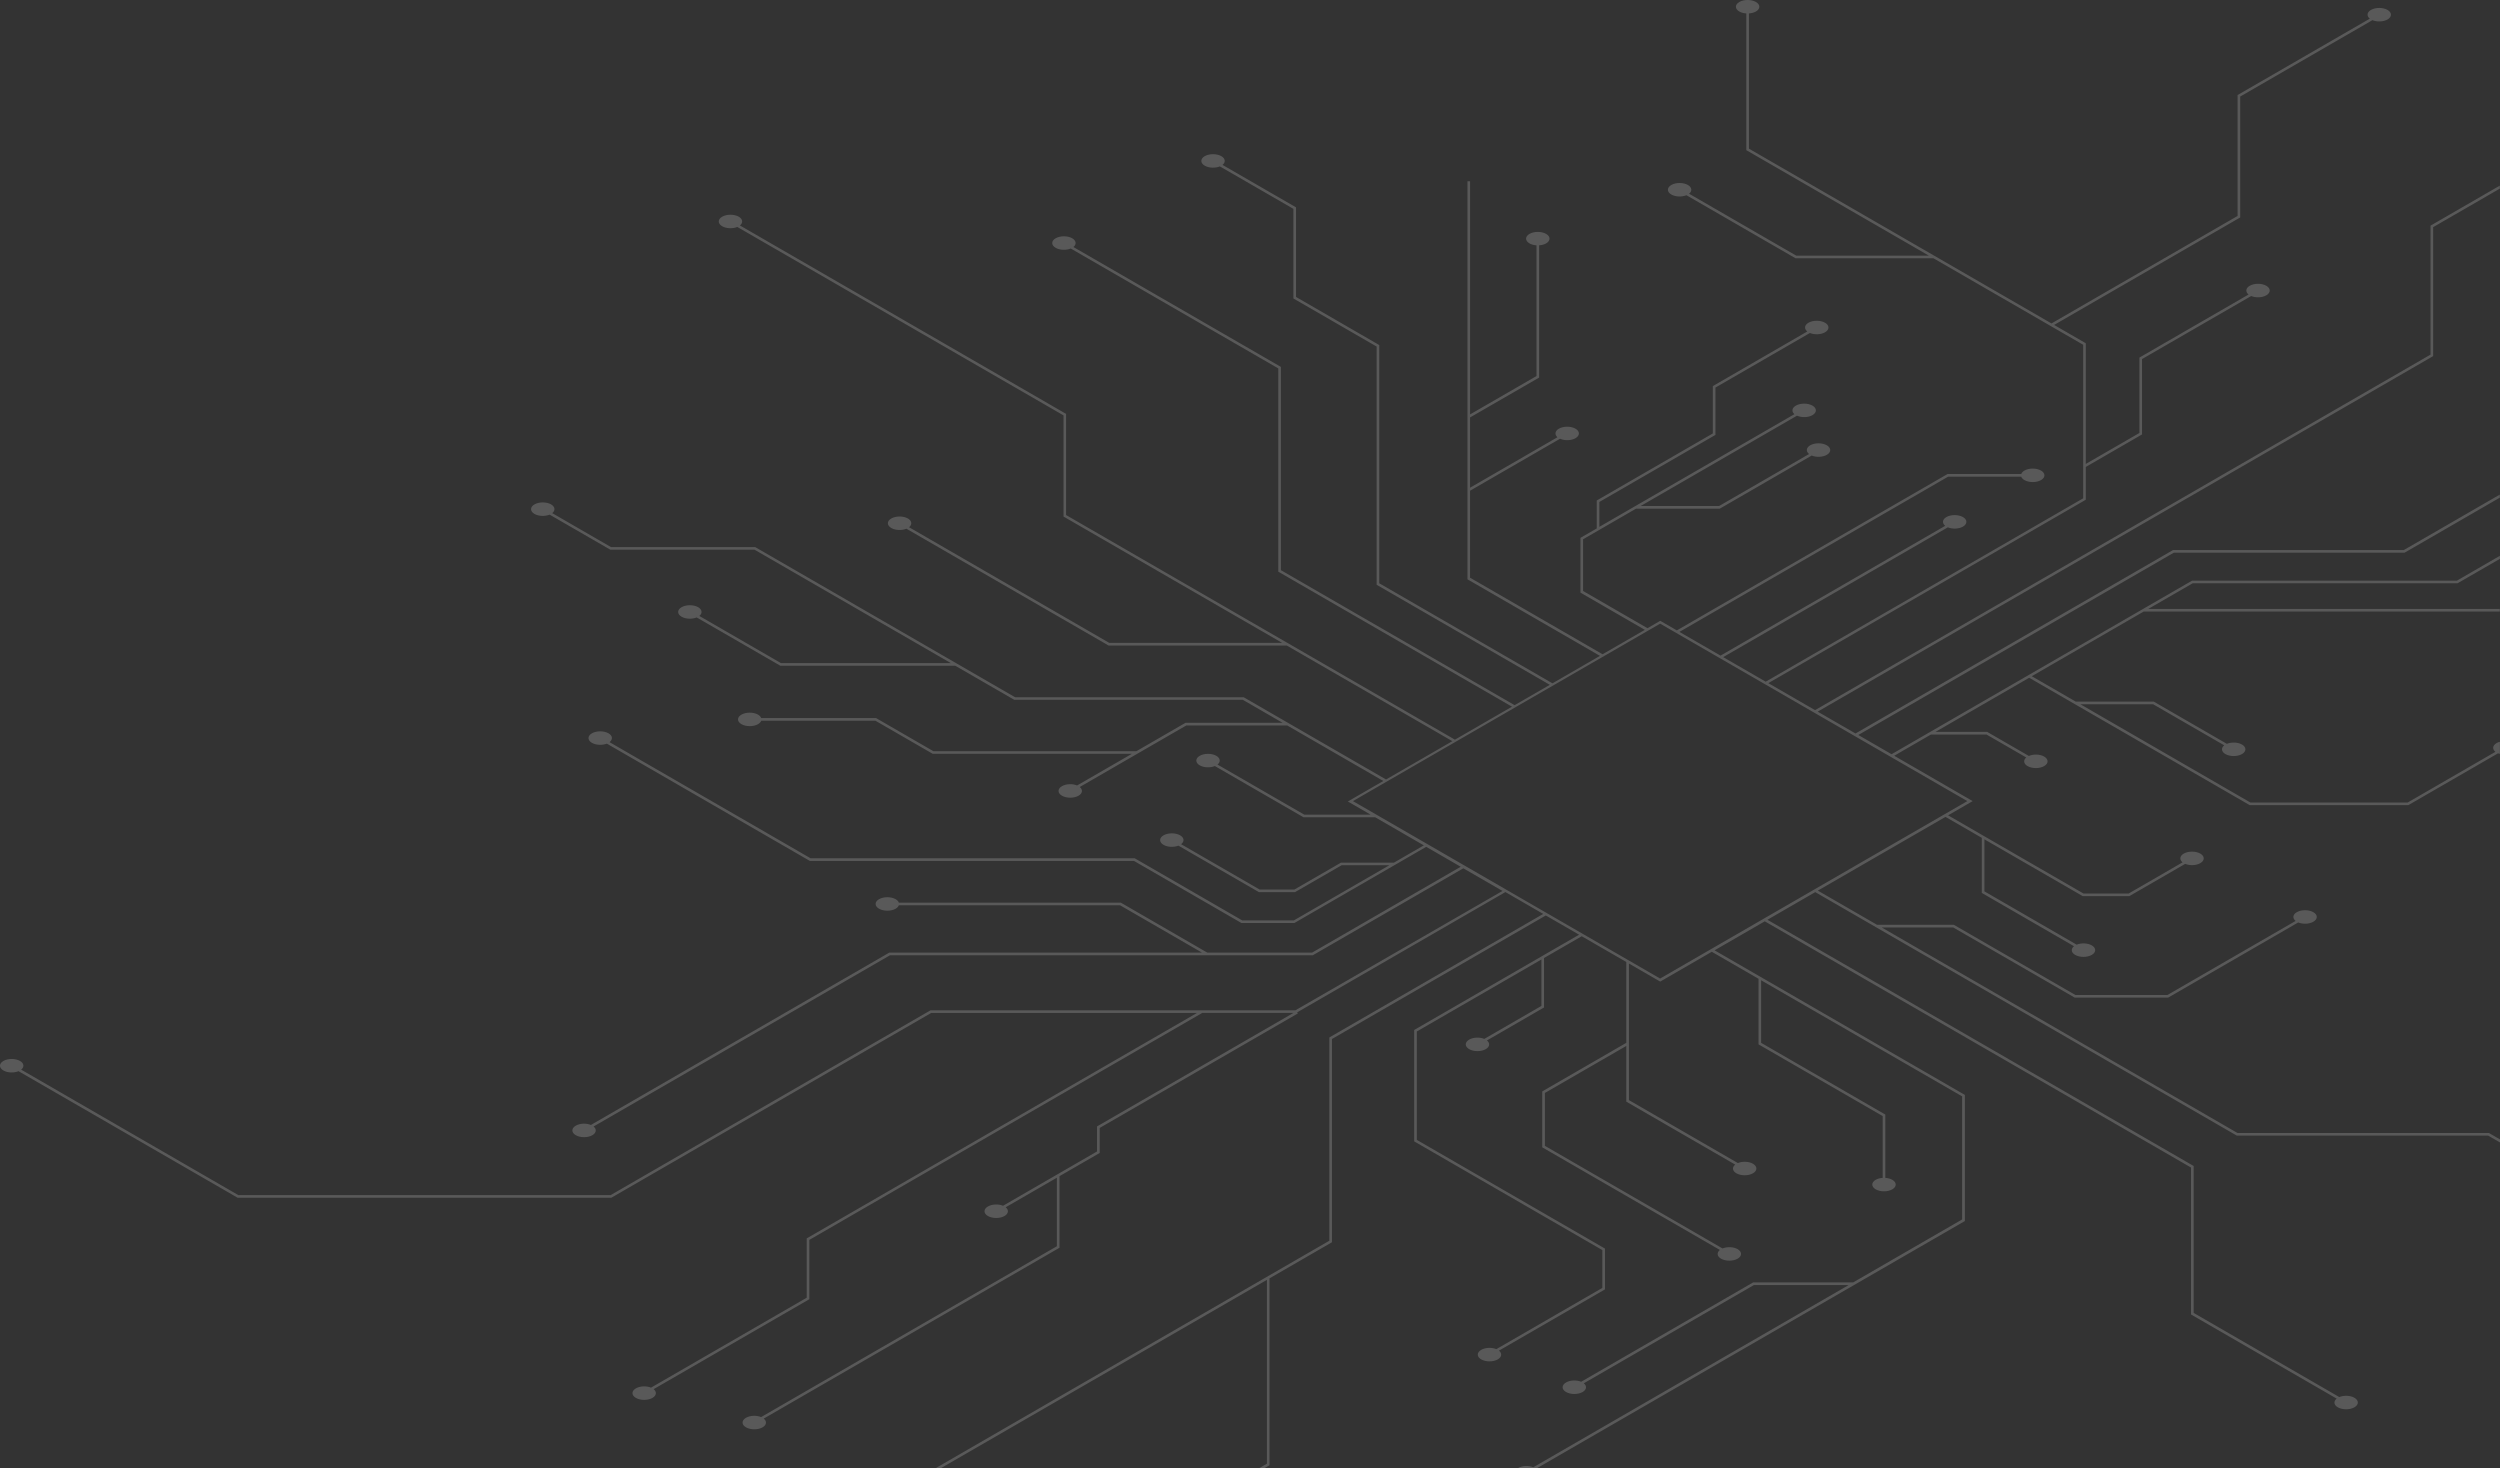 <?xml version="1.0" encoding="UTF-8"?> <svg xmlns="http://www.w3.org/2000/svg" width="1158" height="680" viewBox="0 0 1158 680" fill="none"><rect x="0" y="0" width="1158" height="680" fill="#333333" stroke="none"/> <path d="M1157.91 85.984L1125.83 104.515V164.251L840.735 328.935L819.072 316.429L966.125 231.486V216.292L992.186 201.228V166.31L1042.75 137.114C1044.87 138.003 1047.84 137.894 1049.75 136.789C1051.87 135.575 1051.87 133.581 1049.75 132.367C1047.62 131.154 1044.2 131.154 1042.08 132.367C1040.17 133.473 1040 135.185 1041.54 136.42L990.973 165.638V200.556L966.125 214.905V158.984L965.821 158.81L951.458 150.509L1037.66 100.722V44.715L1098.9 9.342C1101.02 10.23 1103.99 10.122 1105.9 9.017C1108.02 7.803 1108.02 5.809 1105.9 4.595C1103.78 3.381 1100.35 3.381 1098.23 4.595C1096.32 5.7 1096.15 7.413 1097.69 8.648L1036.45 44.021V100.029L950.245 149.815L810.103 68.861V6.221C811.273 6.134 812.421 5.852 813.331 5.332C815.454 4.118 815.454 2.124 813.331 0.91C811.208 -0.303 807.785 -0.303 805.662 0.91C803.539 2.124 803.539 4.118 805.662 5.332C806.572 5.852 807.72 6.134 808.89 6.221V69.554L809.193 69.728L893.486 118.431H832.048L782.373 89.733C783.911 88.519 783.738 86.785 781.832 85.68C779.709 84.466 776.286 84.466 774.163 85.68C772.04 86.894 772.04 88.888 774.163 90.102C776.069 91.207 779.037 91.294 781.16 90.427L831.723 119.644H895.566V119.623L964.933 159.699V230.814L817.88 315.757L798.166 304.378L902.239 244.252C904.362 245.141 907.329 245.032 909.236 243.927C911.359 242.713 911.359 240.719 909.236 239.505C907.113 238.292 903.69 238.292 901.567 239.505C899.661 240.611 899.487 242.323 901.025 243.558L796.953 303.684L777.911 292.695L902.39 220.778H936.229C936.424 221.364 936.922 221.927 937.724 222.382C939.847 223.596 943.27 223.596 945.393 222.382C947.516 221.169 947.516 219.174 945.393 217.961C943.27 216.747 939.847 216.747 937.724 217.961C936.944 218.416 936.445 218.979 936.25 219.565H902.087L901.957 219.651L776.719 292.001L769.028 287.558L768.725 287.731L763.114 290.983L733.283 273.751V249.779L757.937 235.539V235.604H796.606L839.175 211.003C841.299 211.892 844.266 211.783 846.173 210.678C848.296 209.464 848.296 207.47 846.173 206.256C844.05 205.043 840.627 205.043 838.504 206.256C836.598 207.362 836.424 209.074 837.962 210.309L796.281 234.39H759.93L832.373 192.536C834.496 193.49 837.572 193.425 839.522 192.298C841.645 191.084 841.645 189.09 839.522 187.876C837.399 186.662 833.976 186.662 831.853 187.876C829.99 188.96 829.773 190.607 831.182 191.843L740.822 244.035V232.504L794.592 201.445V179.51L838.352 154.237C840.475 155.126 843.443 155.017 845.35 153.912C847.473 152.698 847.473 150.704 845.35 149.49C843.227 148.277 839.804 148.277 837.681 149.49C835.774 150.596 835.601 152.308 837.139 153.543L793.378 178.838V200.773L739.609 231.832V244.772L732.07 249.129V274.51L761.901 291.741L742.295 303.056L680.922 267.596V227.302L722.603 203.222C724.726 204.176 727.802 204.111 729.752 202.983C731.875 201.77 731.875 199.776 729.752 198.562C727.629 197.348 724.206 197.348 722.083 198.562C720.22 199.646 720.004 201.293 721.412 202.528L680.922 225.915V193.36L712.92 174.893V113.64C714.089 113.554 715.238 113.272 716.147 112.752C718.27 111.538 718.27 109.544 716.147 108.33C714.024 107.116 710.602 107.116 708.478 108.33C706.355 109.544 706.355 111.538 708.478 112.752C709.388 113.272 710.537 113.554 711.706 113.64V174.178L680.944 191.951V83.968H679.731V268.333L741.104 303.792L719.094 316.515L638.873 270.175V159.829L600.312 137.548V96.04L566.256 76.382C567.794 75.168 567.621 73.434 565.715 72.328C563.592 71.115 560.169 71.115 558.046 72.328C555.923 73.542 555.923 75.536 558.046 76.75C559.952 77.856 562.92 77.942 565.043 77.075L599.098 96.734V138.241L637.66 160.523V270.869L717.881 317.209L701.568 326.638L593.314 264.106V169.951L593.011 169.778L497.193 114.421C498.731 113.207 498.557 111.473 496.651 110.368C494.528 109.154 491.105 109.154 488.982 110.368C486.859 111.581 486.859 113.575 488.982 114.789C490.888 115.895 493.856 115.981 495.979 115.114L592.101 170.645V264.8L592.404 264.973L700.355 327.331L673.925 342.612L493.813 238.573V191.713L493.51 191.539L342.73 104.429C344.269 103.215 344.095 101.481 342.189 100.375C340.066 99.162 336.643 99.162 334.52 100.375C332.397 101.589 332.397 103.583 334.52 104.797C336.426 105.903 339.394 105.989 341.517 105.122L492.621 192.406V239.267L492.925 239.44L593.921 297.789H513.809L421.066 244.209C422.604 242.995 422.431 241.261 420.525 240.156C418.402 238.942 414.979 238.942 412.856 240.156C410.733 241.369 410.733 243.363 412.856 244.577C414.762 245.683 417.73 245.769 419.853 244.902L513.484 299.002H596.022L672.733 343.305L642.014 361.057L576.092 322.975H470.221L349.814 253.42H283.025L255.794 237.685C257.332 236.471 257.159 234.737 255.252 233.631C253.129 232.418 249.707 232.418 247.583 233.631C245.46 234.845 245.46 236.839 247.583 238.053C249.49 239.159 252.458 239.245 254.581 238.378L282.7 254.613H349.489L440.477 307.174H361.773L323.926 285.304C325.464 284.09 325.291 282.356 323.385 281.251C321.262 280.037 317.839 280.037 315.716 281.251C313.593 282.465 313.593 284.459 315.716 285.672C317.622 286.778 320.59 286.864 322.713 285.997L361.448 308.366H442.47L469.788 324.145H575.658L594.116 334.809H549.12L548.969 334.896L526.395 347.944H432.331L405.793 332.62H352.587C352.392 332.035 351.894 331.471 351.114 331.016C348.991 329.802 345.568 329.802 343.445 331.016C341.322 332.23 341.322 334.224 343.445 335.437C345.568 336.651 348.991 336.651 351.114 335.437C351.894 334.982 352.392 334.419 352.609 333.834H405.49L432.028 349.158H524.315L498.904 363.831C496.781 362.943 493.813 363.051 491.907 364.156C489.784 365.37 489.784 367.364 491.907 368.578C494.03 369.792 497.452 369.792 499.575 368.578C501.482 367.473 501.655 365.76 500.117 364.547L549.467 336.044H596.261L640.758 361.751L624.315 371.244L625.225 371.764L634.887 377.356H604.146L563.938 354.143C565.476 352.929 565.303 351.195 563.397 350.09C561.274 348.876 557.851 348.876 555.728 350.09C553.605 351.303 553.605 353.297 555.728 354.511C557.634 355.617 560.602 355.703 562.725 354.836L603.821 378.57H637.01L659.519 391.575L645.675 399.573H621.13L621 399.66L599.553 412.036H583.457L547.084 391.033C548.709 389.798 548.579 388.042 546.629 386.915C544.506 385.701 541.083 385.701 538.96 386.915C536.837 388.129 536.837 390.123 538.96 391.336C540.823 392.42 543.726 392.529 545.849 391.705L583.132 413.228H599.878L600.008 413.141L621.455 400.765H643.574L599.337 426.319H575.377L525.594 397.557H375.464L282.332 343.761C283.935 342.525 283.805 340.791 281.855 339.664C279.732 338.45 276.31 338.45 274.187 339.664C272.063 340.878 272.063 342.872 274.187 344.086C276.071 345.169 278.974 345.278 281.097 344.454L375.118 398.771H525.247L575.03 427.533H599.575L599.705 427.447L660.623 392.247L676.611 401.48L607.764 441.253H559.216L519.159 418.105H416.344C416.149 417.52 415.65 416.956 414.849 416.501C412.726 415.287 409.303 415.287 407.18 416.501C405.057 417.715 405.057 419.709 407.18 420.922C409.303 422.136 412.726 422.136 414.849 420.922C415.629 420.467 416.127 419.904 416.322 419.319H518.813L556.768 441.253H411.903L411.773 441.34L273.71 521.081C271.587 520.193 268.619 520.301 266.713 521.406C264.589 522.62 264.589 524.614 266.713 525.828C268.836 527.042 272.258 527.042 274.381 525.828C276.288 524.723 276.461 523.01 274.923 521.796L412.227 442.489H608.089L608.219 442.402L677.803 402.196L695.957 412.686L600.008 467.978H430.988L430.858 468.065L282.852 553.572H110.387L9.803 495.462C11.341 494.248 11.168 492.514 9.261 491.43C7.138 490.216 3.715 490.216 1.592 491.43C-0.531 492.644 -0.531 494.638 1.592 495.852C3.499 496.957 6.467 497.044 8.59 496.177L110.062 554.785H283.177L283.329 554.699L431.335 469.192H554.45L373.666 573.621V601.104L301.548 642.763C299.425 641.874 296.457 641.983 294.55 643.088C292.427 644.302 292.427 646.296 294.55 647.51C296.673 648.723 300.096 648.723 302.219 647.51C304.126 646.404 304.299 644.692 302.761 643.456L374.879 601.798V574.314L556.898 469.17H599.163L508.154 521.753V533.349L464.61 558.513C462.487 557.625 459.519 557.733 457.613 558.839C455.49 560.052 455.49 562.046 457.613 563.26C459.736 564.474 463.159 564.474 465.282 563.26C467.188 562.155 467.362 560.442 465.823 559.207L489.545 545.509V577.262L352.544 656.396C350.421 655.508 347.453 655.616 345.547 656.721C343.424 657.935 343.424 659.929 345.547 661.143C347.67 662.357 351.093 662.357 353.216 661.143C355.122 660.038 355.295 658.325 353.757 657.09L490.758 577.956V544.793L509.389 534.043V522.447L601.157 469.43L600.853 468.91L697.3 413.206L714.826 423.328L615.758 480.549V574.704L433.545 679.957H435.971L586.837 592.824V677.984L583.392 679.978H585.819L588.028 678.7V592.131L616.949 575.42V481.265L716.017 424.044L731.442 432.952L655.056 477.082V528.689L655.359 528.862L742.209 579.039V596.552L693.097 624.925C690.974 624.036 688.006 624.144 686.1 625.25C683.977 626.464 683.977 628.458 686.1 629.671C688.223 630.885 691.646 630.885 693.769 629.671C695.675 628.566 695.849 626.854 694.31 625.618L743.422 597.246V578.346L743.119 578.172L656.269 527.995V477.775L713.981 444.439V465.941L687.53 481.221C685.407 480.333 682.439 480.441 680.532 481.547C678.409 482.76 678.409 484.754 680.532 485.968C682.655 487.182 686.078 487.182 688.201 485.968C690.108 484.863 690.281 483.15 688.743 481.937L715.194 466.656V443.746L732.655 433.667L753.301 445.588V483.042L714.371 505.54V531.442L714.674 531.615L796.65 578.974C795.112 580.21 795.285 581.922 797.191 583.027C799.314 584.241 802.737 584.241 804.86 583.027C806.983 581.814 806.983 579.82 804.86 578.606C802.954 577.5 799.986 577.414 797.863 578.281L715.584 530.748V506.256L753.301 484.473V510.287L803.755 539.44C802.217 540.653 802.391 542.387 804.297 543.471C806.42 544.685 809.843 544.685 811.966 543.471C814.089 542.257 814.089 540.263 811.966 539.05C810.059 537.944 807.092 537.857 804.969 538.724L754.514 509.572V446.304L769.007 454.67L769.31 454.497L792.902 440.863L814.544 453.369V483.736L872.061 516.963V545.595C870.891 545.682 869.743 545.964 868.833 546.484C866.71 547.698 866.71 549.692 868.833 550.906C870.956 552.119 874.379 552.119 876.502 550.906C878.625 549.692 878.625 547.698 876.502 546.484C875.592 545.964 874.444 545.682 873.274 545.595V516.269L815.757 483.042V454.063L908.868 507.838V564.842L858.37 594.016H812.031L811.901 594.103L732.395 640.032C730.272 639.143 727.304 639.252 725.398 640.357C723.275 641.571 723.275 643.565 725.398 644.779C727.521 645.992 730.944 645.992 733.067 644.779C734.973 643.673 735.146 641.961 733.608 640.747L812.378 595.252H856.29L710.233 679.632C708.11 678.743 705.142 678.851 703.236 679.957C703.214 679.978 703.193 680 703.171 680H712.031L910.124 565.579V507.166L909.821 506.993L794.18 440.191L817.447 426.753L1014.89 540.805V608.864L1082.35 647.835C1080.81 649.049 1080.99 650.783 1082.89 651.866C1085.02 653.08 1088.44 653.08 1090.56 651.866C1092.68 650.652 1092.68 648.658 1090.56 647.445C1088.65 646.339 1085.69 646.252 1083.56 647.119L1016.1 608.148V540.09L1015.8 539.916L818.66 426.038L840.822 413.228L1036.1 526.023H1152.54L1158 529.187V527.779L1152.87 524.809H1036.42L871.584 429.592H904.73L960.99 462.083H1004.32L1004.45 461.996L1064.54 427.273C1066.67 428.162 1069.63 428.053 1071.54 426.948C1073.66 425.734 1073.66 423.74 1071.54 422.526C1069.42 421.313 1065.99 421.313 1063.87 422.526C1061.96 423.632 1061.79 425.344 1063.33 426.58L1003.97 460.869H961.294L905.033 428.379H869.461L842.013 412.534L901.155 378.375L917.966 388.085V413.596L960.687 438.284C959.149 439.498 959.322 441.232 961.229 442.315C963.352 443.529 966.775 443.529 968.898 442.315C971.021 441.102 971.021 439.107 968.898 437.894C966.991 436.788 964.023 436.702 961.9 437.569L919.179 412.881V388.779L964.738 415.092H986.315L986.445 415.005L1012.18 400.136C1014.3 401.025 1017.27 400.917 1019.18 399.811C1021.3 398.598 1021.3 396.603 1019.18 395.39C1017.06 394.176 1013.63 394.176 1011.51 395.39C1009.6 396.495 1009.43 398.207 1010.97 399.443L985.99 413.878H965.063L902.347 377.66L913.742 371.071L912.832 370.55L877.39 350.068L894.418 340.228H920.154L938.569 350.87C937.095 352.084 937.29 353.774 939.175 354.858C941.298 356.072 944.721 356.072 946.844 354.858C948.967 353.644 948.967 351.65 946.844 350.436C944.916 349.309 941.883 349.244 939.76 350.155L920.458 339.014H896.498L939.912 313.936L1042.06 372.935H1115.56L1115.69 372.848L1157.07 348.941C1157.33 349.049 1157.63 349.093 1157.94 349.179V343.587C1157.39 343.739 1156.87 343.934 1156.42 344.194C1154.51 345.299 1154.34 347.012 1155.88 348.247L1115.24 371.721H1042.38L963.612 326.204H997.32L1030.27 345.234C1028.73 346.448 1028.91 348.182 1030.81 349.288C1032.94 350.501 1036.36 350.501 1038.48 349.288C1040.6 348.074 1040.6 346.08 1038.48 344.866C1036.58 343.761 1033.61 343.674 1031.48 344.541L997.624 324.99H961.489L941.103 313.221L992.966 283.267H1157.91V282.053H995.067L1015.65 270.175H1138.33L1138.48 270.088L1157.94 258.861V257.452L1138.03 268.961H1015.34L1015.21 269.048L876.177 349.353L860.753 340.444L1006.92 256H1113.83L1113.96 255.913L1157.91 230.51V229.101L1113.44 254.786H1006.53L1006.4 254.873L859.474 339.751L841.948 329.629L1127.04 164.944V105.209L1157.91 87.371V85.984ZM911.272 371.071L768.963 453.261L626.676 371.071L768.985 288.88L911.272 371.071Z" fill="white" fill-opacity="0.19"></path> </svg> 